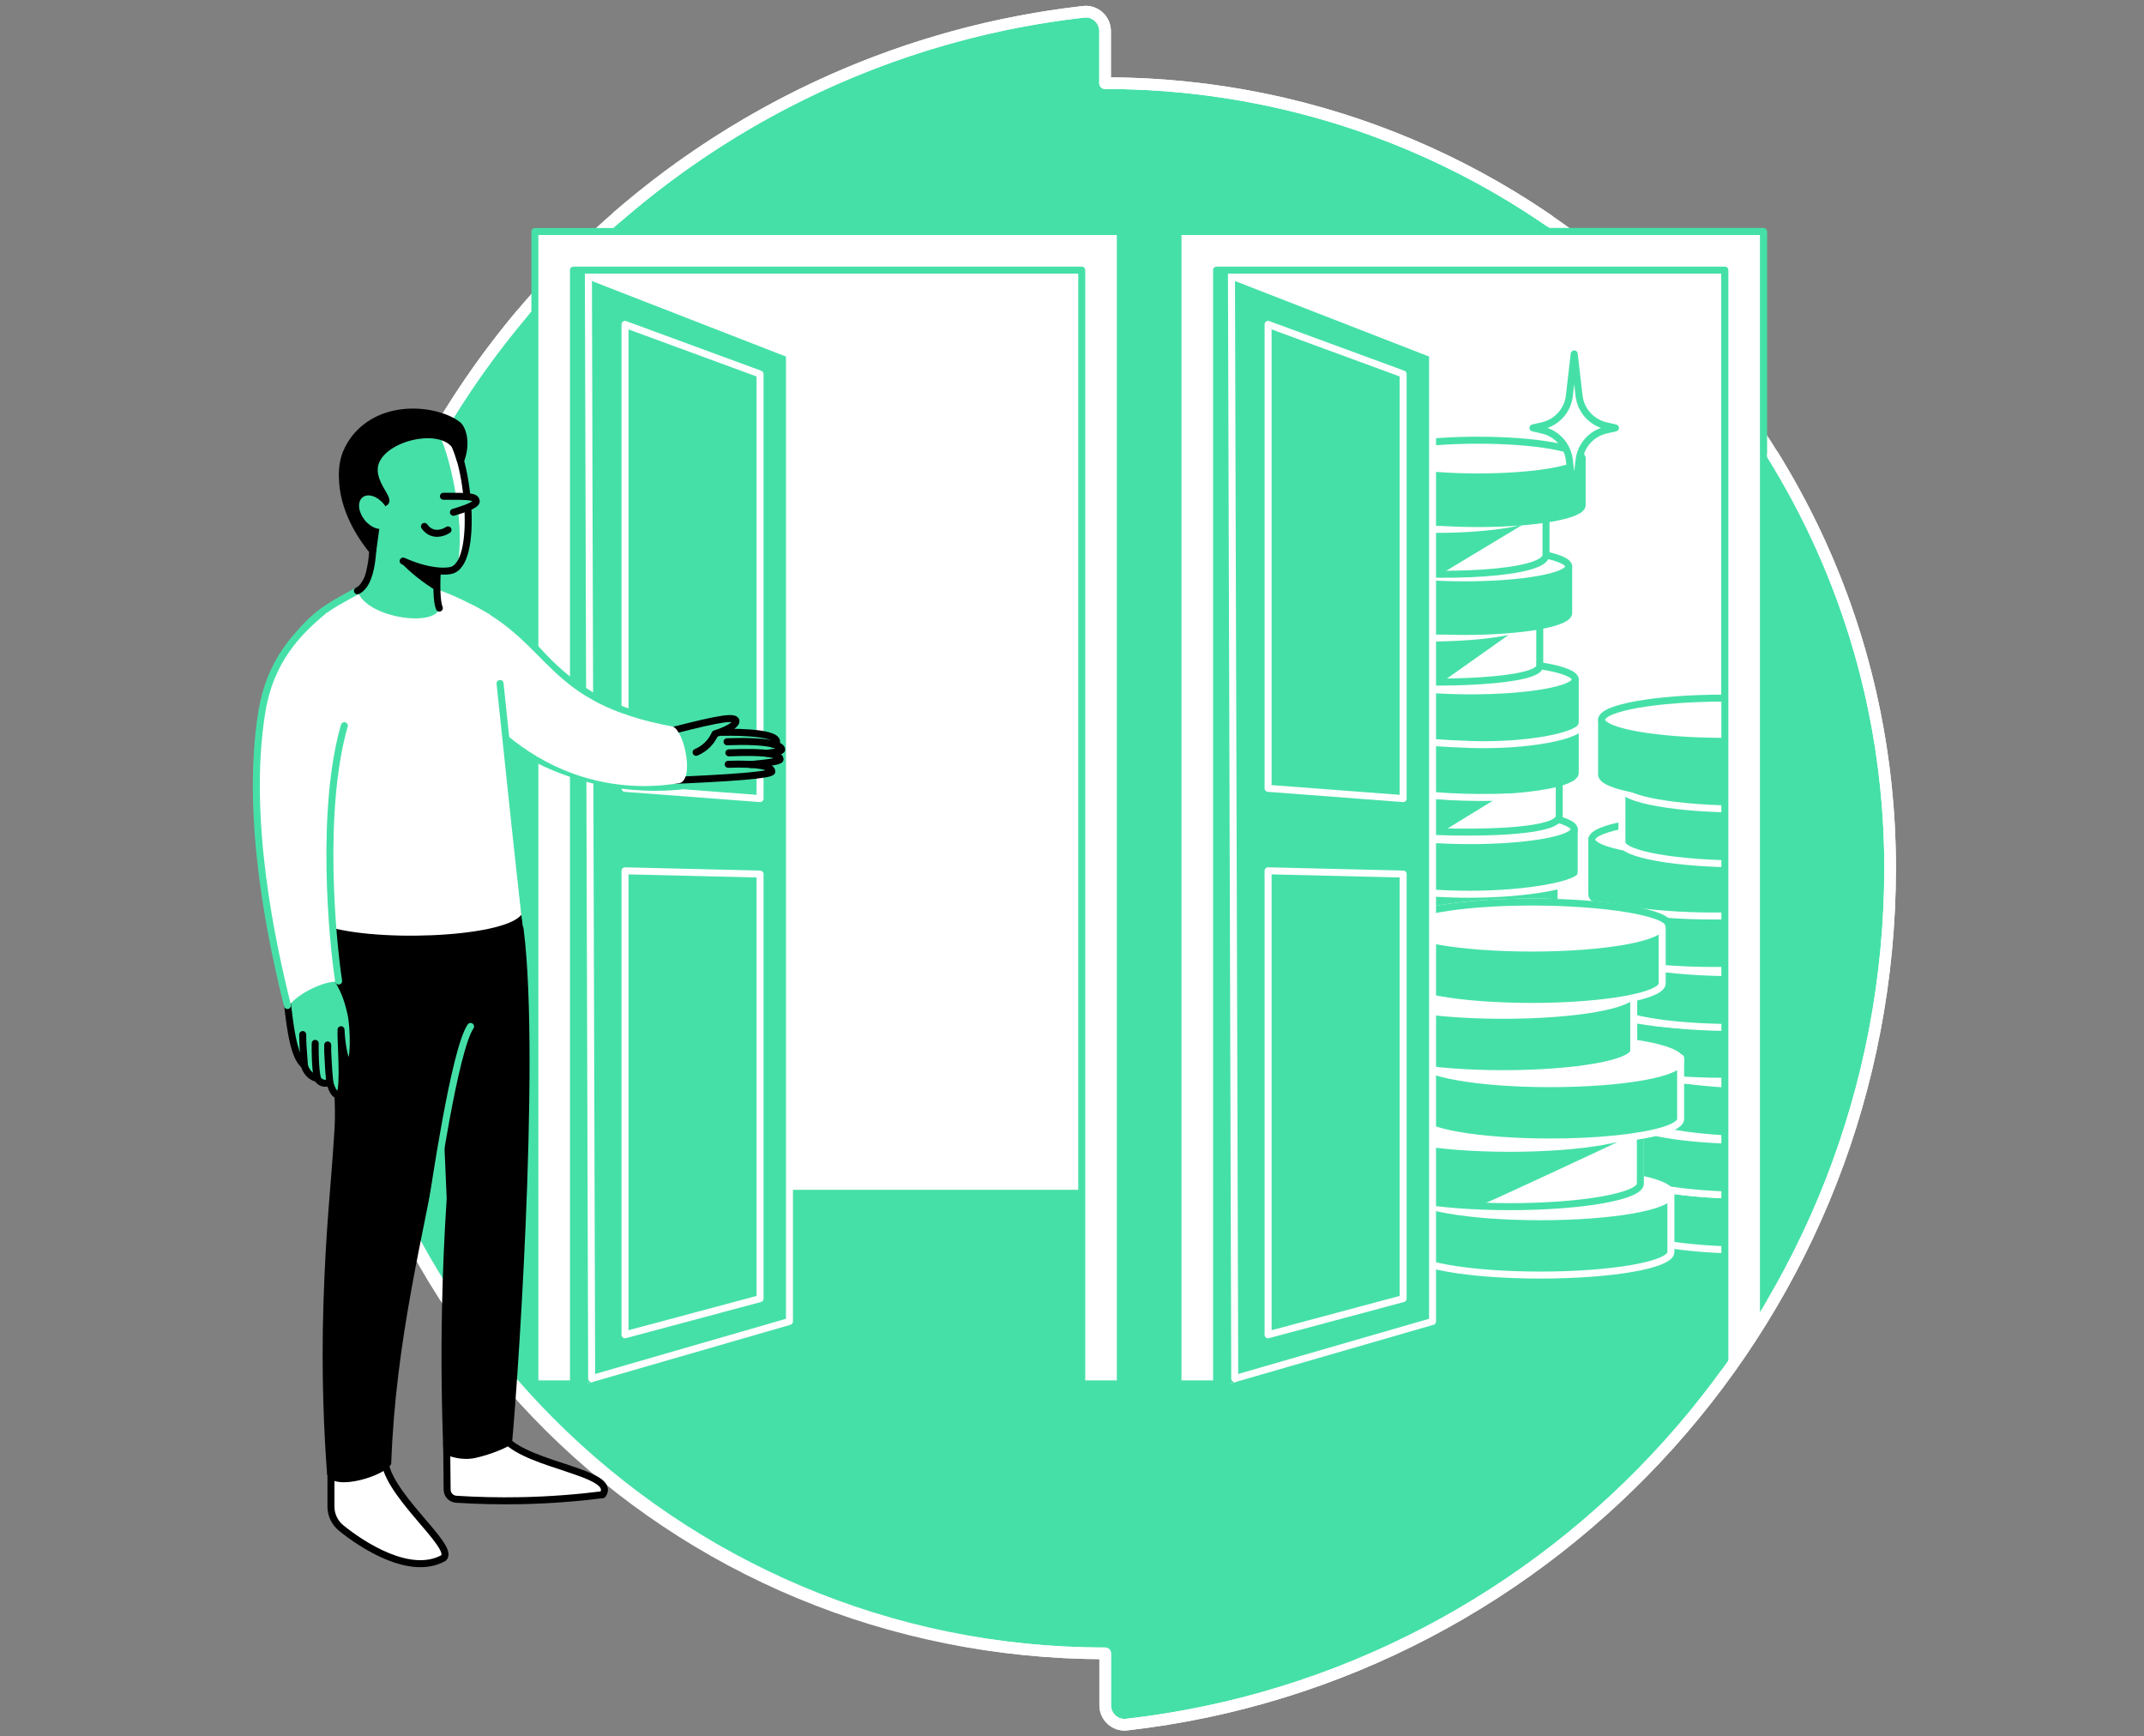 <svg width="368" height="298" viewBox="0 0 368 298" fill="none" xmlns="http://www.w3.org/2000/svg">
<rect x="0" y="0" width="368" height="298" fill="#808080" stroke="none"/>
<path d="M189.677 14.269V5.343C189.677 3.365 187.962 1.797 185.995 2.021C112.24 10.39 54.95 72.931 54.95 148.933C54.95 224.936 115.281 283.752 189.698 283.748V292.654C189.698 294.635 191.41 296.203 193.378 295.979C267.083 287.61 324.345 224.929 324.426 149C324.426 74.59 264.094 14.269 189.681 14.273" fill="#45E0A8"/>
<path d="M189.677 14.269V5.343C189.677 3.365 187.962 1.797 185.995 2.021C112.24 10.39 54.95 72.931 54.95 148.933C54.95 224.936 115.281 283.752 189.698 283.748V292.654C189.698 294.635 191.41 296.203 193.378 295.979C267.083 287.61 324.345 224.929 324.426 149C324.426 74.59 264.094 14.269 189.681 14.273" stroke="white" stroke-width="2" stroke-linecap="round" stroke-linejoin="round"/>
<mask id="mask0_9010_282" style="mask-type:luminance" maskUnits="userSpaceOnUse" x="54" y="2" width="271" height="294">
<path d="M189.677 14.269V5.343C189.677 3.365 145.705 1.797 143.741 2.021C69.983 10.39 54.95 72.931 54.95 148.933C54.95 224.936 115.281 283.752 189.698 283.748V292.654C189.698 294.635 191.41 296.203 193.378 295.979C267.083 287.61 324.345 224.929 324.426 149C324.426 125.907 318.614 104.168 308.372 85.172C307.614 83.765 312.858 45.173 312.051 43.795C288.66 3.873 239.286 14.266 189.677 14.269Z" fill="white"/>
</mask>
<g mask="url(#mask0_9010_282)">
<path d="M296.057 46.357H208.816V203.592H296.057V46.357Z" fill="white" stroke="white" stroke-width="1.2" stroke-linecap="round" stroke-linejoin="round"/>
<path d="M202.191 39.736V237.502H208.817V46.358H296.057V237.502H302.679V39.736H202.191Z" fill="white" stroke="#45E0A8" stroke-width="1.2" stroke-linecap="round" stroke-linejoin="round"/>
<mask id="mask1_9010_282" style="mask-type:luminance" maskUnits="userSpaceOnUse" x="217" y="46" width="80" height="190">
<path d="M296.057 46.357H217.659V235.439H296.057V46.357Z" fill="white"/>
</mask>
<g mask="url(#mask1_9010_282)">
<path d="M267.349 150.81V158.81C267.349 160.553 259.338 161.963 249.458 161.963C239.577 161.963 231.566 160.55 231.566 158.81V150.424L267.353 150.806L267.349 150.81Z" fill="#45E0A8"/>
<path d="M249.458 153.963C259.339 153.963 267.349 152.551 267.349 150.809C267.349 149.068 259.339 147.656 249.458 147.656C239.577 147.656 231.566 149.068 231.566 150.809C231.566 152.551 239.577 153.963 249.458 153.963Z" fill="#45E0A8" stroke="#45E0A8" stroke-width="1.2" stroke-linecap="round" stroke-linejoin="round"/>
<path d="M270.201 142.317V150.318C270.201 152.061 262.19 153.471 252.309 153.471C242.429 153.471 234.418 152.058 234.418 150.318V141.932L270.204 142.314L270.201 142.317Z" fill="#45E0A8" stroke="#45E0A8" stroke-width="1.2" stroke-linecap="round" stroke-linejoin="round"/>
<path d="M271.351 150.037C271.351 151.78 262.189 153.471 252.305 153.471C242.425 153.471 234.414 152.058 234.414 150.318V141.932" stroke="white" stroke-width="1.2" stroke-linecap="round" stroke-linejoin="round"/>
<path d="M252.305 145.47C262.187 145.47 270.197 144.059 270.197 142.317C270.197 140.576 262.187 139.164 252.305 139.164C242.424 139.164 234.414 140.576 234.414 142.317C234.414 144.059 242.424 145.47 252.305 145.47Z" fill="white" stroke="#45E0A8" stroke-width="1.2" stroke-linecap="round" stroke-linejoin="round"/>
<path d="M266.736 131.802V139.802C266.736 141.545 258.725 142.955 248.844 142.955C238.964 142.955 230.953 141.542 230.953 139.802V131.416L266.739 131.798L266.736 131.802Z" fill="white" stroke="white" stroke-width="1.2" stroke-linecap="round" stroke-linejoin="round"/>
<path d="M263.137 133.181L234.18 129.996C232.542 130.41 231.447 130.894 231.086 131.42H230.949V139.803C230.949 141.448 238.101 142.798 247.227 142.942C251.889 140.094 263.137 133.177 263.137 133.177V133.181Z" fill="#45E0A8"/>
<path d="M266.736 131.802V139.802C266.736 141.545 258.725 142.955 248.844 142.955C238.964 142.955 230.953 141.542 230.953 139.802V131.416L266.739 131.798L266.736 131.802Z" stroke="white" stroke-width="1.2" stroke-linecap="round" stroke-linejoin="round"/>
<path d="M248.841 134.955C258.722 134.955 266.732 133.543 266.732 131.802C266.732 130.06 258.722 128.648 248.841 128.648C238.959 128.648 230.949 130.06 230.949 131.802C230.949 133.543 238.959 134.955 248.841 134.955Z" fill="#45E0A8" stroke="white" stroke-width="1.2" stroke-linecap="round" stroke-linejoin="round"/>
<path d="M270.376 124.648V132.648C270.376 134.391 262.366 135.801 252.485 135.801C242.605 135.801 234.594 134.388 234.594 132.648V124.262L270.38 124.644L270.376 124.648Z" fill="#45E0A8" stroke="#45E0A8" stroke-width="1.2" stroke-linecap="round" stroke-linejoin="round"/>
<path d="M270.376 116.612V124.613C270.376 126.356 262.366 127.766 252.485 127.766C242.605 127.766 234.594 126.352 234.594 124.613V116.227L270.38 116.609L270.376 116.612Z" fill="#45E0A8" stroke="#45E0A8" stroke-width="1.2" stroke-linecap="round" stroke-linejoin="round"/>
<path d="M252.481 119.765C262.362 119.765 270.373 118.354 270.373 116.612C270.373 114.871 262.362 113.459 252.481 113.459C242.6 113.459 234.59 114.871 234.59 116.612C234.59 118.354 242.6 119.765 252.481 119.765Z" fill="white" stroke="#45E0A8" stroke-width="1.2" stroke-linecap="round" stroke-linejoin="round"/>
<path d="M263.133 106.343V114.343C263.133 116.086 255.122 117.496 245.242 117.496C235.362 117.496 227.351 116.083 227.351 114.343V105.957L263.137 106.339L263.133 106.343Z" fill="white" stroke="white" stroke-width="1.2" stroke-linecap="round" stroke-linejoin="round"/>
<path d="M227.351 114.343C227.351 116.086 235.362 117.496 245.242 117.496C245.8 117.496 246.35 117.493 246.894 117.482L260.292 108.012L260.822 107.889L231.907 106.002L227.351 105.953V114.336V114.343Z" fill="#45E0A8"/>
<path d="M263.133 106.343V114.343C263.133 116.086 255.122 117.496 245.242 117.496C235.362 117.496 227.351 116.083 227.351 114.343V105.957L263.137 106.339L263.133 106.343Z" stroke="white" stroke-width="1.2" stroke-linecap="round" stroke-linejoin="round"/>
<path d="M245.242 109.496C255.123 109.496 263.133 108.084 263.133 106.343C263.133 104.601 255.123 103.189 245.242 103.189C235.361 103.189 227.351 104.601 227.351 106.343C227.351 108.084 235.361 109.496 245.242 109.496Z" fill="#45E0A8" stroke="white" stroke-width="1.2" stroke-linecap="round" stroke-linejoin="round"/>
<path d="M264.224 96.721C264.224 97.545 262.429 98.296 259.489 98.857L246.333 89.776L252.881 88.598L264.224 88.72V96.721Z" fill="black"/>
<path d="M269.25 97.216V105.216C269.25 106.96 261.239 108.369 251.359 108.369C248.142 108.369 245.123 108.219 242.513 107.959C237.108 107.415 233.464 106.391 233.464 105.216V96.83L269.25 97.212V97.216Z" fill="#45E0A8" stroke="#45E0A8" stroke-width="1.2" stroke-linecap="round" stroke-linejoin="round"/>
<path d="M251.359 100.369C261.24 100.369 269.251 98.957 269.251 97.216C269.251 95.474 261.24 94.062 251.359 94.062C241.478 94.062 233.468 95.474 233.468 97.216C233.468 98.957 241.478 100.369 251.359 100.369Z" fill="white" stroke="#45E0A8" stroke-width="1.2" stroke-linecap="round" stroke-linejoin="round"/>
<path d="M264.224 87.704V95.705C264.224 97.448 256.213 98.858 246.333 98.858C236.452 98.858 228.441 97.444 228.441 95.705V87.318L264.228 87.701L264.224 87.704Z" fill="white" stroke="white" stroke-width="1.2" stroke-linecap="round" stroke-linejoin="round"/>
<path d="M264.224 87.705L228.438 87.322V95.709C228.438 97.452 236.448 98.862 246.329 98.862C246.462 98.862 246.592 98.862 246.725 98.862L264.22 88.322V87.708L264.224 87.705Z" fill="#45E0A8"/>
<path d="M264.224 87.704V95.705C264.224 97.448 256.213 98.858 246.333 98.858C236.452 98.858 228.441 97.444 228.441 95.705V87.318L264.228 87.701L264.224 87.704Z" stroke="white" stroke-width="1.2" stroke-linecap="round" stroke-linejoin="round"/>
<path d="M246.333 90.857C256.214 90.857 264.224 89.445 264.224 87.704C264.224 85.963 256.214 84.551 246.333 84.551C236.452 84.551 228.441 85.963 228.441 87.704C228.441 89.445 236.452 90.857 246.333 90.857Z" fill="#45E0A8" stroke="white" stroke-width="1.2" stroke-linecap="round" stroke-linejoin="round"/>
<path d="M271.565 78.7V86.701C271.565 88.444 263.554 89.854 253.674 89.854C243.793 89.854 235.782 88.44 235.782 86.701V78.314L271.568 78.697L271.565 78.7Z" fill="#45E0A8" stroke="#45E0A8" stroke-width="1.2" stroke-linecap="round" stroke-linejoin="round"/>
<path d="M253.674 81.853C263.555 81.853 271.565 80.442 271.565 78.7C271.565 76.959 263.555 75.547 253.674 75.547C243.792 75.547 235.782 76.959 235.782 78.7C235.782 80.442 243.792 81.853 253.674 81.853Z" fill="white" stroke="#45E0A8" stroke-width="1.2" stroke-linecap="round" stroke-linejoin="round"/>
<path d="M259.429 136.769C243.53 137.358 234.59 135.019 234.59 133.279V124.262" stroke="white" stroke-width="1.2" stroke-linecap="round" stroke-linejoin="round"/>
<path d="M271.527 124.266C271.527 126.303 262.173 128.075 252.485 127.77C242.798 127.464 234.594 126.356 234.594 124.616" stroke="white" stroke-width="1.2" stroke-linecap="round" stroke-linejoin="round"/>
<path d="M234.59 116.611C247.452 117.66 264.203 116.909 264.284 114.3V105.65" stroke="#45E0A8" stroke-width="1.2" stroke-linecap="round" stroke-linejoin="round"/>
<path d="M234.365 97.77C247.343 99.383 265.259 98.5 265.36 95.252V87.143" stroke="#45E0A8" stroke-width="1.2" stroke-linecap="round" stroke-linejoin="round"/>
<path d="M245.888 142.693C255.028 143.051 267.571 142.693 267.634 140.052V133.006" stroke="#45E0A8" stroke-width="1.2" stroke-linecap="round" stroke-linejoin="round"/>
<path d="M279.583 201.445V210.859C279.583 212.907 289.011 214.569 300.638 214.569C312.265 214.569 321.693 212.907 321.693 210.859V200.992L279.583 201.445Z" fill="#45E0A8" stroke="white" stroke-width="1.2" stroke-linecap="round" stroke-linejoin="round"/>
<path d="M300.638 205.156C312.266 205.156 321.693 203.495 321.693 201.445C321.693 199.396 312.266 197.734 300.638 197.734C289.01 197.734 279.583 199.396 279.583 201.445C279.583 203.495 289.01 205.156 300.638 205.156Z" fill="#45E0A8" stroke="white" stroke-width="1.2" stroke-linecap="round" stroke-linejoin="round"/>
<path d="M279.583 192.034V201.448C279.583 203.497 289.011 205.159 300.638 205.159C312.265 205.159 321.693 203.497 321.693 201.448V191.582L279.583 192.034Z" fill="#45E0A8" stroke="white" stroke-width="1.2" stroke-linecap="round" stroke-linejoin="round"/>
<path d="M300.638 195.746C312.266 195.746 321.693 194.085 321.693 192.035C321.693 189.986 312.266 188.324 300.638 188.324C289.01 188.324 279.583 189.986 279.583 192.035C279.583 194.085 289.01 195.746 300.638 195.746Z" fill="#45E0A8" stroke="white" stroke-width="1.2" stroke-linecap="round" stroke-linejoin="round"/>
<path d="M281.488 182.493V191.907C281.488 193.956 290.916 195.618 302.543 195.618C314.17 195.618 323.598 193.956 323.598 191.907V182.041L281.488 182.493Z" fill="#45E0A8" stroke="white" stroke-width="1.2" stroke-linecap="round" stroke-linejoin="round"/>
<path d="M302.543 186.205C314.172 186.205 323.598 184.543 323.598 182.494C323.598 180.445 314.172 178.783 302.543 178.783C290.915 178.783 281.488 180.445 281.488 182.494C281.488 184.543 290.915 186.205 302.543 186.205Z" fill="#45E0A8" stroke="white" stroke-width="1.2" stroke-linecap="round" stroke-linejoin="round"/>
<path d="M274.904 172.447V181.861C274.904 183.909 284.332 185.571 295.959 185.571C307.586 185.571 317.014 183.909 317.014 181.861V171.994L274.904 172.447Z" fill="#45E0A8" stroke="white" stroke-width="1.2" stroke-linecap="round" stroke-linejoin="round"/>
<path d="M295.959 176.158C307.588 176.158 317.014 174.497 317.014 172.447C317.014 170.398 307.588 168.736 295.959 168.736C284.331 168.736 274.904 170.398 274.904 172.447C274.904 174.497 284.331 176.158 295.959 176.158Z" fill="#45E0A8" stroke="white" stroke-width="1.2" stroke-linecap="round" stroke-linejoin="round"/>
<path d="M276.812 163.218V172.632C276.812 174.68 286.24 176.343 297.868 176.343C309.495 176.343 318.923 174.68 318.923 172.632V162.766L276.812 163.218Z" fill="#45E0A8" stroke="white" stroke-width="1.2" stroke-linecap="round" stroke-linejoin="round"/>
<path d="M297.868 166.93C309.496 166.93 318.923 165.268 318.923 163.219C318.923 161.169 309.496 159.508 297.868 159.508C286.239 159.508 276.812 161.169 276.812 163.219C276.812 165.268 286.239 166.93 297.868 166.93Z" fill="#45E0A8" stroke="white" stroke-width="1.2" stroke-linecap="round" stroke-linejoin="round"/>
<path d="M278.391 144.566C278.391 145.537 280.506 146.417 283.961 147.08L299.443 136.393L291.737 135.008L278.388 135.152V144.566H278.391Z" fill="black"/>
<path d="M273.221 153.425V162.839C273.221 164.887 282.649 166.55 294.276 166.55C305.903 166.55 315.331 164.887 315.331 162.839V152.973L273.221 153.425Z" fill="#45E0A8" stroke="white" stroke-width="1.2" stroke-linecap="round" stroke-linejoin="round"/>
<path d="M294.276 157.137C305.904 157.137 315.331 155.475 315.331 153.426C315.331 151.376 305.904 149.715 294.276 149.715C282.647 149.715 273.221 151.376 273.221 153.426C273.221 155.475 282.647 157.137 294.276 157.137Z" fill="#45E0A8" stroke="white" stroke-width="1.2" stroke-linecap="round" stroke-linejoin="round"/>
<path d="M273.221 144.081V153.495C273.221 155.544 282.649 157.206 294.276 157.206C298.06 157.206 301.613 157.031 304.682 156.722C311.041 156.084 315.331 154.877 315.331 153.495V143.629L273.221 144.081Z" fill="#45E0A8" stroke="#45E0A8" stroke-width="1.2" stroke-linecap="round" stroke-linejoin="round"/>
<path d="M279.387 156.119C283.196 156.789 288.46 157.206 294.276 157.206C298.06 157.206 301.613 157.031 304.682 156.722C311.041 156.084 315.331 154.877 315.331 153.495V143.629" stroke="white" stroke-width="1.2" stroke-linecap="round" stroke-linejoin="round"/>
<path d="M294.276 147.793C305.904 147.793 315.331 146.131 315.331 144.082C315.331 142.032 305.904 140.371 294.276 140.371C282.647 140.371 273.221 142.032 273.221 144.082C273.221 146.131 282.647 147.793 294.276 147.793Z" fill="white" stroke="#45E0A8" stroke-width="1.2" stroke-linecap="round" stroke-linejoin="round"/>
<path d="M278.391 135.152V144.566C278.391 146.614 287.819 148.276 299.446 148.276C311.073 148.276 320.501 146.614 320.501 144.566V134.699L278.391 135.152Z" fill="#45E0A8" stroke="white" stroke-width="1.2" stroke-linecap="round" stroke-linejoin="round"/>
<path d="M299.446 138.863C311.074 138.863 320.501 137.202 320.501 135.152C320.501 133.103 311.074 131.441 299.446 131.441C287.817 131.441 278.391 133.103 278.391 135.152C278.391 137.202 287.817 138.863 299.446 138.863Z" fill="#45E0A8" stroke="white" stroke-width="1.2" stroke-linecap="round" stroke-linejoin="round"/>
<path d="M274.904 123.517V132.931C274.904 134.979 284.332 136.642 295.959 136.642C307.586 136.642 317.014 134.979 317.014 132.931V123.064L274.904 123.517Z" fill="#45E0A8" stroke="#45E0A8" stroke-width="1.2" stroke-linecap="round" stroke-linejoin="round"/>
<path d="M295.959 127.228C307.588 127.228 317.014 125.567 317.014 123.517C317.014 121.468 307.588 119.807 295.959 119.807C284.331 119.807 274.904 121.468 274.904 123.517C274.904 125.567 284.331 127.228 295.959 127.228Z" fill="white" stroke="#45E0A8" stroke-width="1.2" stroke-linecap="round" stroke-linejoin="round"/>
<path d="M241.998 204.865V214.879C241.998 217.061 252.026 218.828 264.396 218.828C276.767 218.828 286.795 217.061 286.795 214.879V204.385L242.002 204.865H241.998Z" fill="#45E0A8" stroke="white" stroke-width="1.2" stroke-linecap="round" stroke-linejoin="round"/>
<path d="M264.393 208.815C276.763 208.815 286.791 207.047 286.791 204.865C286.791 202.684 276.763 200.916 264.393 200.916C252.022 200.916 241.994 202.684 241.994 204.865C241.994 207.047 252.022 208.815 264.393 208.815Z" fill="white" stroke="white" stroke-width="1.2" stroke-linecap="round" stroke-linejoin="round"/>
<path d="M236.761 193.123V203.137C236.761 205.318 246.788 207.086 259.159 207.086C271.53 207.086 281.558 205.318 281.558 203.137V192.643L236.764 193.123H236.761Z" fill="white" stroke="white" stroke-width="1.2" stroke-linecap="round" stroke-linejoin="round"/>
<path d="M236.761 203.137C236.761 204.996 244.063 206.557 253.891 206.974C260.464 204.07 279.288 195.231 279.288 195.231L252.32 192.955L236.761 193.123V203.137Z" fill="#45E0A8"/>
<path d="M259.159 197.073C271.529 197.073 281.558 195.304 281.558 193.123C281.558 190.942 271.529 189.174 259.159 189.174C246.789 189.174 236.761 190.942 236.761 193.123C236.761 195.304 246.789 197.073 259.159 197.073Z" fill="white" stroke="white" stroke-width="1.2" stroke-linecap="round" stroke-linejoin="round"/>
<path d="M236.761 193.123V203.137C236.761 205.318 246.788 207.086 259.159 207.086C271.53 207.086 281.558 205.318 281.558 203.137V192.643" stroke="#45E0A8" stroke-width="1.2" stroke-linecap="round" stroke-linejoin="round"/>
<path d="M243.674 182.027V192.041C243.674 194.223 253.702 195.99 266.072 195.99C270.099 195.99 273.88 195.805 277.142 195.475C283.907 194.794 288.467 193.514 288.467 192.041V181.547L243.674 182.027Z" fill="#45E0A8" stroke="white" stroke-width="1.2" stroke-linecap="round" stroke-linejoin="round"/>
<path d="M266.072 185.977C278.443 185.977 288.471 184.209 288.471 182.027C288.471 179.846 278.443 178.078 266.072 178.078C253.702 178.078 243.674 179.846 243.674 182.027C243.674 184.209 253.702 185.977 266.072 185.977Z" fill="white" stroke="white" stroke-width="1.2" stroke-linecap="round" stroke-linejoin="round"/>
<path d="M235.618 170.299V180.313C235.618 182.494 245.646 184.262 258.017 184.262C270.387 184.262 280.415 182.494 280.415 180.313V169.818L235.622 170.299H235.618Z" fill="#45E0A8" stroke="white" stroke-width="1.2" stroke-linecap="round" stroke-linejoin="round"/>
<path d="M258.013 174.248C270.383 174.248 280.411 172.48 280.411 170.299C280.411 168.118 270.383 166.35 258.013 166.35C245.642 166.35 235.614 168.118 235.614 170.299C235.614 172.48 245.642 174.248 258.013 174.248Z" fill="white" stroke="white" stroke-width="1.2" stroke-linecap="round" stroke-linejoin="round"/>
<path d="M240.507 158.756V168.77C240.507 170.951 250.535 172.719 262.905 172.719C275.276 172.719 285.304 170.951 285.304 168.77V158.756H240.51H240.507Z" fill="#45E0A8" stroke="white" stroke-width="1.2" stroke-linecap="round" stroke-linejoin="round"/>
<path d="M262.905 162.705C275.276 162.705 285.304 160.937 285.304 158.756C285.304 156.575 275.276 154.807 262.905 154.807C250.535 154.807 240.507 156.575 240.507 158.756C240.507 160.937 250.535 162.705 262.905 162.705Z" fill="white" stroke="white" stroke-width="1.2" stroke-linecap="round" stroke-linejoin="round"/>
<path d="M240.507 158.756C240.507 156.574 250.535 154.807 262.905 154.807C275.276 154.807 286.408 156.574 286.408 158.756" stroke="#45E0A8" stroke-width="1.2" stroke-linecap="round" stroke-linejoin="round"/>
<path d="M270.201 60.738L271.035 67.925C271.327 70.436 273.168 72.492 275.634 73.06L277.282 73.439L275.634 73.817C273.168 74.382 271.327 76.441 271.035 78.952L270.201 86.139L269.366 78.952C269.075 76.441 267.233 74.386 264.768 73.817L263.119 73.439L264.768 73.06C267.233 72.495 269.075 70.436 269.366 67.925L270.201 60.738Z" fill="white" stroke="#45E0A8" stroke-width="1.2" stroke-linecap="round" stroke-linejoin="round"/>
</g>
<path d="M211.366 236.761L245.886 226.782V60.779L211.366 47.35V236.761Z" fill="#45E0A8" stroke="white" stroke-width="1.2" stroke-linecap="round" stroke-linejoin="round"/>
<path d="M217.658 149.447V229.073L240.839 222.868V150.005L217.658 149.447Z" stroke="white" stroke-width="1.2" stroke-linecap="round" stroke-linejoin="round"/>
<path d="M240.839 137.053V64.189L217.658 55.67V135.295L240.839 137.053Z" stroke="white" stroke-width="1.2" stroke-linecap="round" stroke-linejoin="round"/>
<path d="M211.37 47.35H208.816V236.761H211.37V47.35Z" fill="#45E0A8" stroke="#45E0A8" stroke-width="1.2" stroke-linecap="round" stroke-linejoin="round"/>
<path d="M211.366 46.357L211.934 236.597" stroke="white" stroke-width="1.2" stroke-linecap="round" stroke-linejoin="round"/>
<path d="M202.191 39.736V237.502H208.817V46.358H296.057V237.502H302.679V39.736H202.191Z" fill="white" stroke="#45E0A8" stroke-width="1.2" stroke-linecap="round" stroke-linejoin="round"/>
<path d="M185.672 46.357H98.432V203.592H185.672V46.357Z" fill="white" stroke="white" stroke-width="1.2" stroke-linecap="round" stroke-linejoin="round"/>
<path d="M100.985 236.763L135.505 226.784V60.782L100.985 47.352V236.763Z" fill="#45E0A8" stroke="white" stroke-width="1.2" stroke-linecap="round" stroke-linejoin="round"/>
<path d="M107.277 149.449V229.075L130.458 222.87V150.007L107.277 149.449Z" stroke="white" stroke-width="1.2" stroke-linecap="round" stroke-linejoin="round"/>
<path d="M130.458 137.055V64.191L107.277 55.672V135.297L130.458 137.055Z" stroke="white" stroke-width="1.2" stroke-linecap="round" stroke-linejoin="round"/>
<path d="M100.985 47.352H98.432V236.763H100.985V47.352Z" fill="#45E0A8" stroke="#45E0A8" stroke-width="1.2" stroke-linecap="round" stroke-linejoin="round"/>
<path d="M100.985 46.357L101.554 236.597" stroke="white" stroke-width="1.2" stroke-linecap="round" stroke-linejoin="round"/>
<path d="M91.81 39.736V237.502H98.432V46.358H185.672V237.502H192.294V39.736H91.81Z" fill="white" stroke="#45E0A8" stroke-width="1.2" stroke-linecap="round" stroke-linejoin="round"/>
</g>
<path d="M90.901 110.18C93.627 112.958 99 120.05 110.325 122.912" stroke="#45E0A8" stroke-width="1.2" stroke-linecap="round" stroke-linejoin="round"/>
<path d="M87.794 127.787C90.8 129.748 95.651 132.403 102.129 133.925C108.186 135.349 113.377 135.244 116.842 134.904" stroke="#45E0A8" stroke-width="1.2" stroke-linecap="round" stroke-linejoin="round"/>
<path d="M265.817 37.825C244.155 22.964 217.93 14.27 189.678 14.27" stroke="white" stroke-width="2" stroke-linecap="round" stroke-linejoin="round"/>
<path d="M89.502 53.928C67.935 79.616 54.95 112.751 54.95 148.933C54.95 223.35 115.281 283.752 189.698 283.748V292.653C189.698 294.635 191.41 296.203 193.378 295.979C267.083 287.61 324.345 224.929 324.426 149C324.426 123.006 317.063 98.735 304.31 78.15" stroke="white" stroke-width="2" stroke-linecap="round" stroke-linejoin="round"/>
<path d="M189.678 14.269V5.343C189.678 3.365 187.963 1.797 185.995 2.021C155.561 5.473 127.933 18.149 105.977 37.187" stroke="white" stroke-width="2" stroke-linecap="round" stroke-linejoin="round"/>
<path d="M113.145 134.036C126.035 133.527 132.517 132.98 132.485 132.398C132.436 131.444 130.777 131.02 125.221 131.279C124.457 129.613 123.695 127.944 122.931 126.278C125.309 124.896 126.421 123.998 126.259 123.577C125.968 122.812 121.465 123.647 112.738 126.078" fill="#45E0A8"/>
<path d="M121.65 125.997C129.57 125.597 133.26 126.485 133.306 127.33C133.327 127.776 129.535 128.232 121.987 128.694" fill="#45E0A8"/>
<path d="M122.517 127.308C130.436 126.908 134.126 127.795 134.172 128.641C134.193 129.086 130.401 129.542 122.853 130.005" fill="#45E0A8"/>
<path d="M122.24 128.978C130.16 128.578 133.85 129.465 133.895 130.311C133.916 130.756 130.125 131.212 122.577 131.675" fill="#45E0A8"/>
<path d="M123.92 125.685C123.92 125.685 133.369 125.401 133.306 127.326C133.302 127.452 133.26 127.568 132.657 127.694" stroke="black" stroke-width="1.2" stroke-linecap="round" stroke-linejoin="round"/>
<path d="M124.79 127.299C131.752 127.043 134.13 127.842 134.172 128.642C134.183 128.852 133.341 129.066 131.654 129.28" stroke="black" stroke-width="1.2" stroke-linecap="round" stroke-linejoin="round"/>
<path d="M125.109 129.204C131.987 128.93 133.853 129.509 133.895 130.308C133.909 130.606 132.233 130.908 128.876 131.21" stroke="black" stroke-width="1.2" stroke-linecap="round" stroke-linejoin="round"/>
<path d="M113.146 134.036C126.035 133.528 132.517 132.98 132.485 132.398C132.44 131.493 129.96 130.999 124.987 131.171" stroke="black" stroke-width="1.2" stroke-linecap="round" stroke-linejoin="round"/>
<path d="M112.742 126.077C121.539 123.779 125.709 122.811 126.263 123.576C126.589 124.028 125.685 124.993 122.721 125.947C122.482 126.48 121.998 127.371 121.062 128.153C120.487 128.637 119.915 128.932 119.48 129.114" stroke="black" stroke-width="1.2" stroke-linecap="round" stroke-linejoin="round"/>
<path d="M56.806 252.707V258.561C56.806 259.978 57.437 261.321 58.535 262.219C62.19 265.204 70.471 270.581 76.146 267.372C78.278 265.394 65.581 255.899 66.03 249.943C63.102 250.866 59.734 251.785 56.806 252.707Z" fill="white" stroke="black" stroke-width="1.2" stroke-linecap="round" stroke-linejoin="round"/>
<path d="M76.665 247.516L76.746 255.65C76.753 256.527 77.437 257.246 78.314 257.302C81.768 257.523 85.504 257.625 89.478 257.544C94.556 257.439 99.232 257.053 103.444 256.52C106.078 252.753 90.902 251.603 86.759 247.025C83.396 247.19 80.029 247.355 76.665 247.516Z" fill="white" stroke="black" stroke-width="1.2" stroke-linecap="round" stroke-linejoin="round"/>
<path d="M54.761 157.148C55.771 174.72 57.921 185.719 57.416 193.807C56.743 204.606 55.946 210.211 55.519 223.641C55.122 236.107 55.638 246.324 56.15 253.097C57.413 256.131 66.514 253.097 67.149 251.199C67.907 229.962 72.575 212.403 76.125 193.172C76.307 197.343 76.489 201.513 76.672 205.687C76.279 211.691 76.002 217.935 75.869 224.399C75.69 233.185 75.798 241.585 76.121 249.554C77.212 249.929 79.264 250.754 81.716 250.185C84.308 249.586 86.994 248.477 87.878 247.783C89.176 233.736 93.076 173.766 89.267 155.752C86.885 144.486 66.258 156.678 54.754 157.141L54.761 157.148Z" fill="black"/>
<path d="M80.768 176.158C78.008 180.272 74.574 204.011 73.981 207.729" stroke="#45E0A8" stroke-width="1.2" stroke-linecap="round" stroke-linejoin="round"/>
<path d="M84.062 105.455C85.851 111.242 87.91 142.16 89.505 156.962C86.489 160.995 63.109 161.851 54.849 158.554C53.793 141.939 52.151 125.798 51.096 109.183C55.315 103.558 60.727 102.316 64.252 99.542C72.701 98.949 80.207 103.273 84.062 105.455Z" fill="white"/>
<path d="M77.703 108.061L80.769 103.652C94.995 110.678 93.385 120.614 115.506 124.7C117.544 125.612 119.21 134.002 116.534 134.423C113.153 134.918 97.015 137.573 82.736 122.101C80.916 117.209 79.523 112.951 77.703 108.058V108.061Z" fill="white"/>
<path d="M51.096 109.179C55.315 103.553 60.727 102.311 64.252 99.537" stroke="#45E0A8" stroke-width="1.2" stroke-linecap="round" stroke-linejoin="round"/>
<path d="M85.83 117.303C87.117 129.305 89.074 148.712 90.32 158.775" stroke="#45E0A8" stroke-width="1.2" stroke-linecap="round" stroke-linejoin="round"/>
<path d="M57.588 167.406C58.868 169.63 59.52 170.791 60.229 173.927C60.8 176.455 60.874 182.853 59.797 182.513C59.229 182.334 58.636 179.342 58.535 176.718C58.437 178.227 59.145 186.627 58.314 187.669C57.374 188.612 56.637 185.929 56.588 185.683C56.465 185.757 56.055 185.989 55.525 185.883C54.862 185.75 54.522 185.189 54.463 185.087C54.206 185.035 53.568 184.859 53 184.242C52.516 183.716 52.323 183.134 52.246 182.853C50.811 181.576 49.819 178.819 48.98 168.146" fill="#45E0A8"/>
<path d="M57.588 167.406C58.868 169.63 59.52 170.791 60.229 173.927C60.8 176.455 60.874 182.853 59.797 182.513C59.229 182.334 58.636 179.342 58.535 176.718C58.437 178.227 59.145 186.627 58.314 187.669C57.374 188.612 56.637 185.929 56.588 185.683C56.465 185.757 56.055 185.989 55.525 185.883C54.862 185.75 54.522 185.189 54.463 185.087C54.206 185.035 53.568 184.859 53 184.242C52.516 183.716 52.323 183.134 52.246 182.853C50.811 181.576 49.819 178.819 48.98 168.146" stroke="black" stroke-width="1.2" stroke-linecap="round" stroke-linejoin="round"/>
<path d="M56.248 179.338C56.223 180.604 56.255 180.411 56.318 181.842C56.374 183.196 56.472 184.48 56.595 185.683" stroke="black" stroke-width="1.2" stroke-linecap="round" stroke-linejoin="round"/>
<path d="M54.101 179.059C54.076 180.325 54.111 183.471 54.452 184.888" stroke="black" stroke-width="1.2" stroke-linecap="round" stroke-linejoin="round"/>
<path d="M51.958 177.553C51.934 178.819 52.106 180.944 52.257 182.849" stroke="black" stroke-width="1.2" stroke-linecap="round" stroke-linejoin="round"/>
<path d="M58.384 106.301L55.491 104.877C51.096 108.546 46.389 113.326 44.954 122.105C41.931 140.618 46.929 162.886 49.433 172.942C50.636 170.476 56.988 167.716 58.384 168.673C57.143 160.701 54.295 132.649 61.138 119.24C60.219 114.926 59.303 110.612 58.384 106.297V106.301Z" fill="white"/>
<path d="M58.125 168.372C57.031 161.339 54.944 138.99 59.104 124.543" stroke="#45E0A8" stroke-width="1.2" stroke-linecap="round" stroke-linejoin="round"/>
<path d="M55.49 104.877C51.096 108.546 46.389 113.326 44.954 122.105C41.931 140.618 46.838 162.511 49.342 172.567" stroke="#45E0A8" stroke-width="1.2" stroke-linecap="round" stroke-linejoin="round"/>
<path d="M64.784 89.185L63.876 89.504C64.135 91.118 64.518 99.967 61.351 101.398C62.827 106.098 74.773 107.683 75.408 104.362C74.458 102.135 75.352 93.043 75.724 89.606C72.076 89.466 68.429 89.325 64.781 89.182L64.784 89.185Z" fill="#45E0A8"/>
<path d="M75.409 104.362C74.458 102.135 75.353 93.043 75.725 89.606C72.077 89.466 68.429 89.325 64.781 89.182L63.873 89.501C64.133 91.114 64.515 99.963 61.348 101.394" stroke="black" stroke-width="1.2" stroke-linecap="round" stroke-linejoin="round"/>
<path d="M76.878 74.851C79.947 76.443 82.494 95.899 77.703 97.81C76.545 98.273 72.154 98.27 66.363 94.804C63.88 91.451 64.413 89.119 61.93 85.766L62.27 76.159L69.148 72.918L76.875 74.851H76.878Z" fill="#45E0A8"/>
<path d="M72.856 90.34C73.031 90.599 73.396 91.052 74.016 91.322C75.419 91.929 76.787 91.013 76.896 90.94" stroke="black" stroke-width="1.2" stroke-linecap="round" stroke-linejoin="round"/>
<path d="M76.878 74.851L75.335 74.465C77.576 78.947 80.014 91.448 78.407 97.347C82.216 93.857 79.786 76.355 76.878 74.851Z" fill="white"/>
<path d="M76.878 74.85C79.947 76.442 82.493 95.898 77.702 97.809C76.741 98.192 73.56 98.258 69.2 96.29" stroke="black" stroke-width="1.2" stroke-linecap="round" stroke-linejoin="round"/>
<path d="M79.046 79.097C80.238 76.064 79.382 73.542 78.586 72.918C75.254 70.301 65.721 68.894 60.762 75.369C59.288 77.449 58.577 79.357 58.804 82.749C59.194 88.48 62.757 93.071 63.978 94.551C64.157 93.25 64.332 91.952 64.511 90.651L65.714 86.319C67.833 86.147 62.845 82.636 64.62 78.95C66.591 74.854 75.556 72.918 78.116 76.471C78.502 77.396 78.737 78.07 79.046 79.097Z" fill="black" stroke="black" stroke-width="1.2" stroke-linecap="round" stroke-linejoin="round"/>
<path d="M66.269 90.45C67.196 89.718 67.045 87.981 65.932 86.572C64.819 85.163 63.165 84.615 62.237 85.347C61.31 86.08 61.461 87.816 62.574 89.225C63.687 90.634 65.341 91.183 66.269 90.45Z" fill="#45E0A8"/>
<path d="M76.11 85.168C80.526 85.168 81.666 85.168 81.74 86.024C81.782 86.511 80.491 87.139 77.832 87.918" fill="#45E0A8"/>
<path d="M76.11 85.168C80.526 85.168 81.666 85.168 81.74 86.024C81.782 86.511 80.491 87.139 77.832 87.918" stroke="black" stroke-width="1.2" stroke-linecap="round" stroke-linejoin="round"/>
<path d="M68.906 96.68C69.653 97.423 70.509 98.209 71.491 98.998C72.722 99.987 73.911 100.794 74.999 101.45C75.072 100.292 75.142 99.138 75.216 97.981C73.112 97.546 71.011 97.115 68.906 96.68Z" fill="black"/>
</svg>

